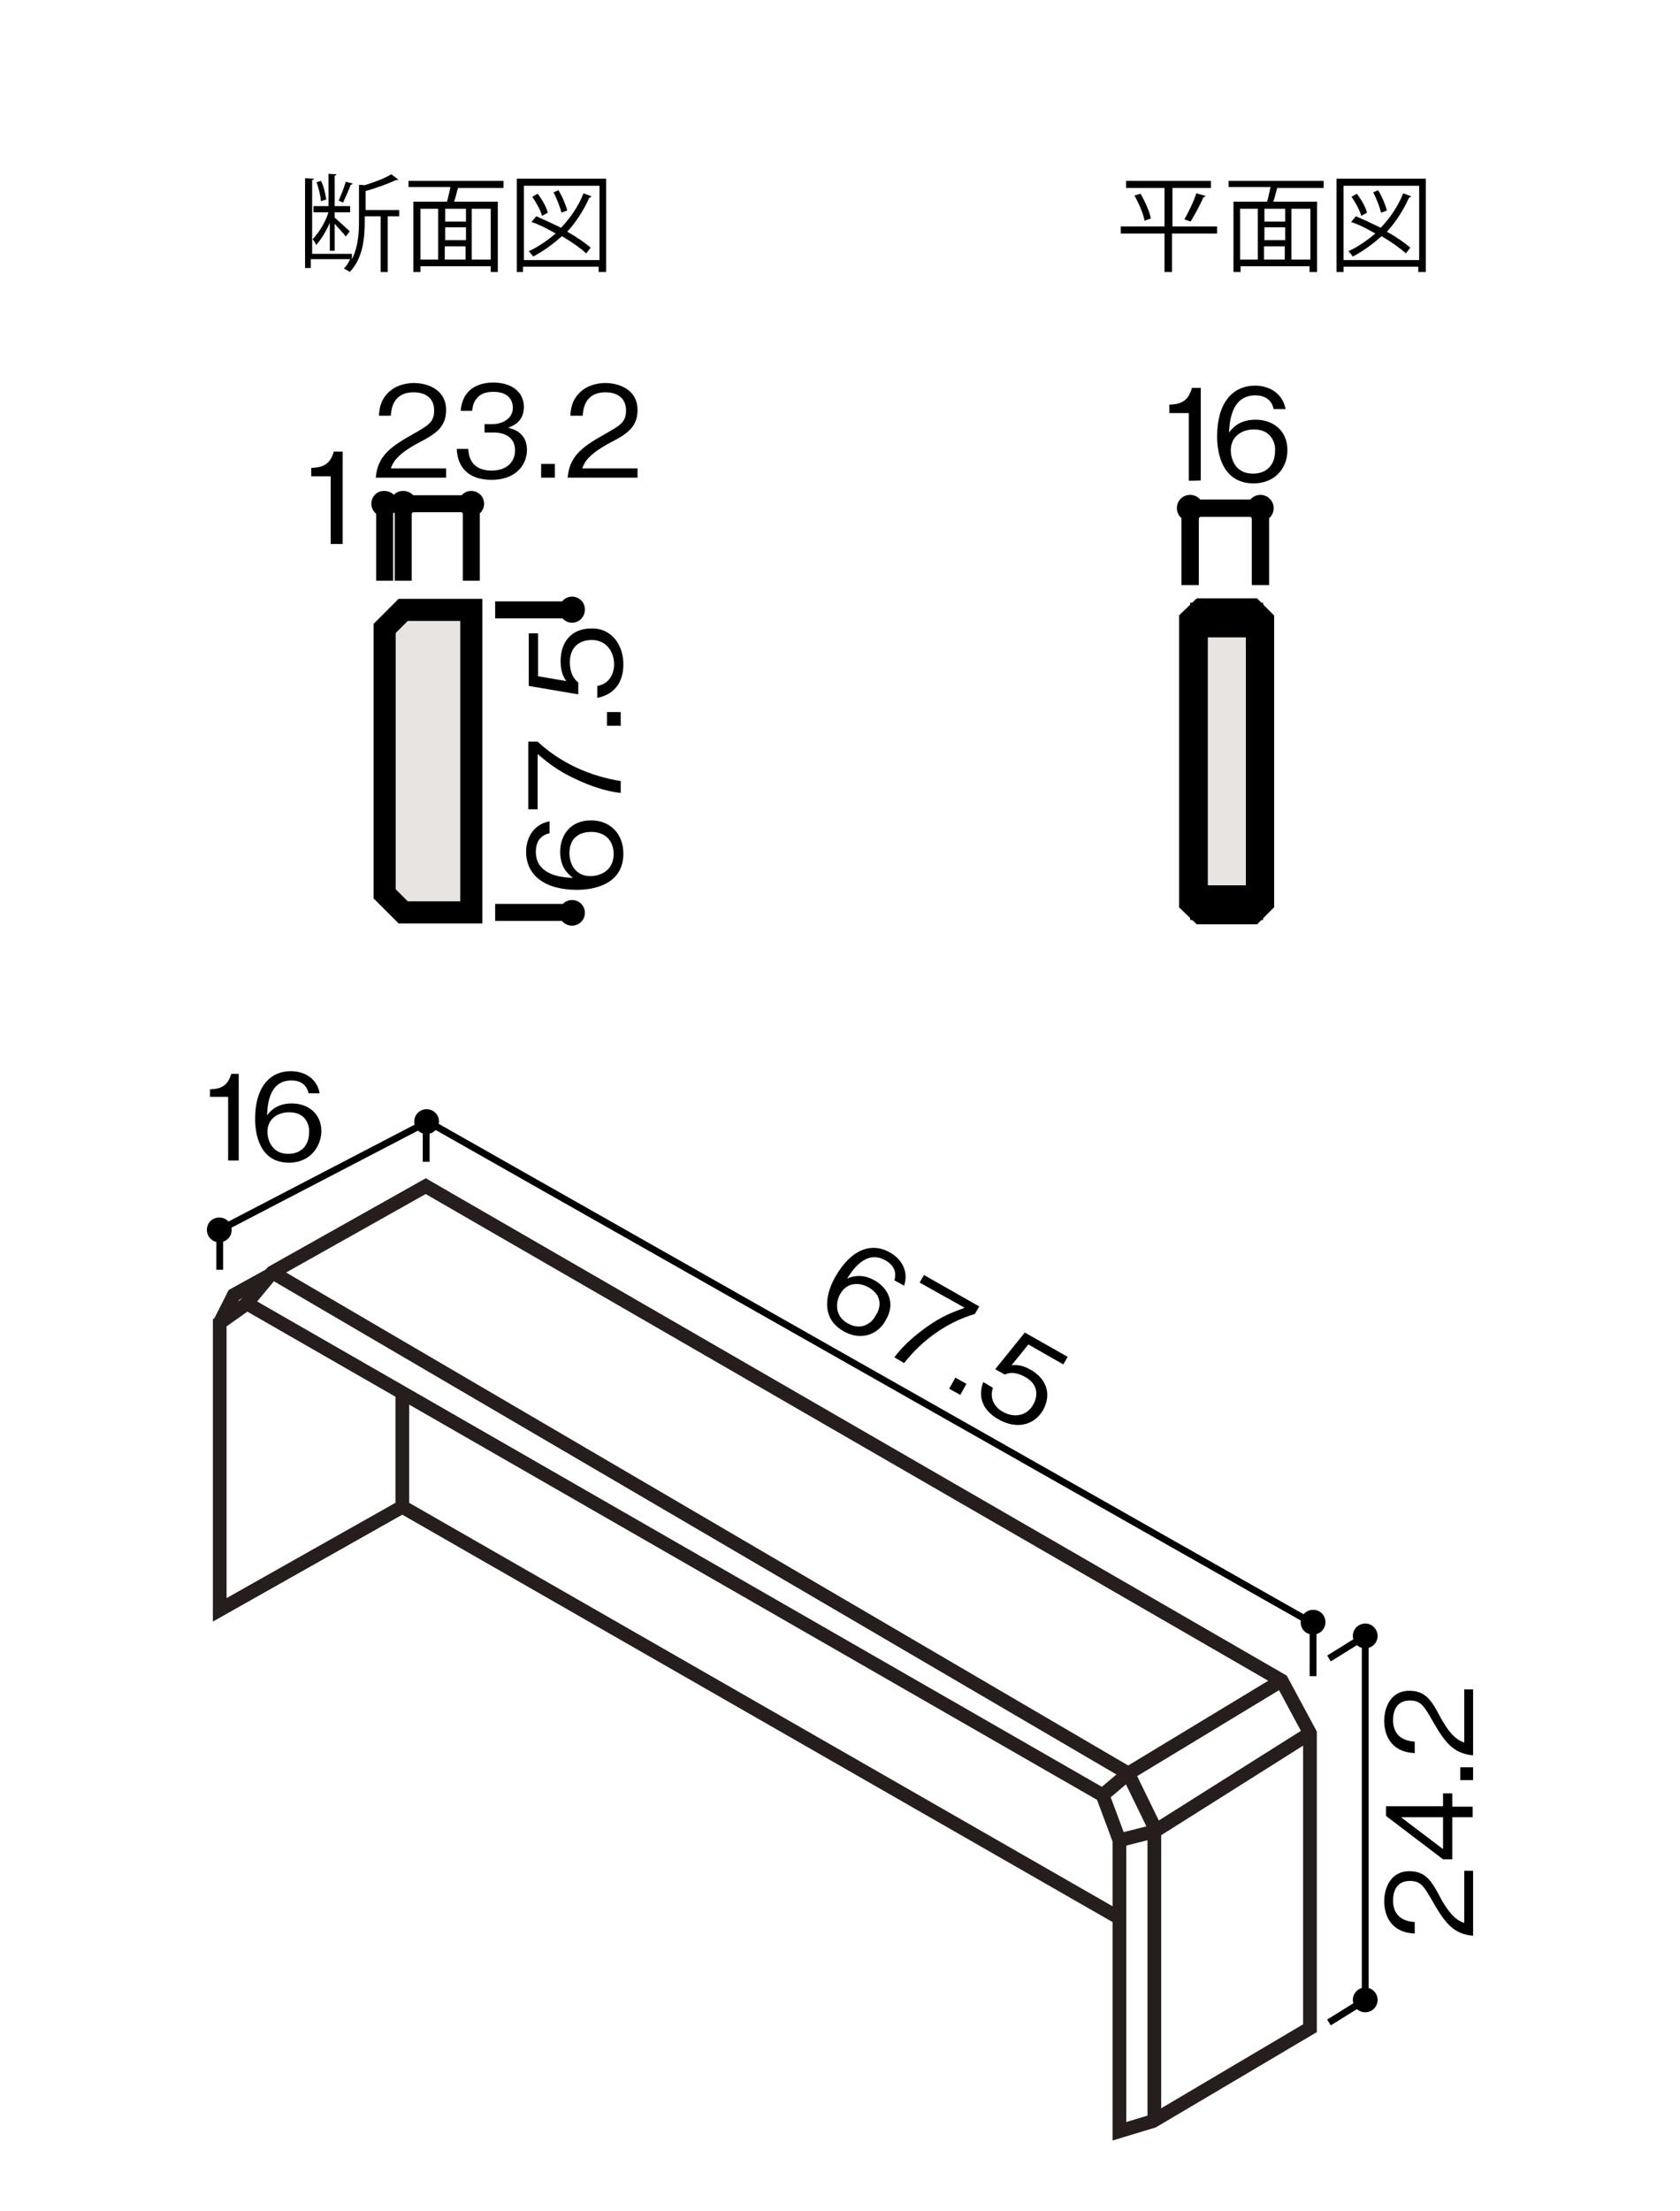 <?xml version="1.0" encoding="utf-8"?>
<!-- Generator: Adobe Illustrator 27.4.1, SVG Export Plug-In . SVG Version: 6.00 Build 0)  -->
<svg version="1.1" id="レイヤー_1" xmlns="http://www.w3.org/2000/svg" xmlns:xlink="http://www.w3.org/1999/xlink" x="0px"
	 y="0px" viewBox="0 0 380 500" style="enable-background:new 0 0 380 500;" xml:space="preserve">
<style type="text/css">
	.st0{fill:none;stroke:#000000;stroke-width:3.84;}
	.st1{fill:#E7E4E2;}
	.st2{fill:none;stroke:#000000;stroke-width:5;}
	.st3{fill:none;stroke:#000000;stroke-width:3.92;}
	.st4{fill:none;stroke:#000000;stroke-width:7.84;}
	.st5{fill:none;stroke:#000000;stroke-width:3;}
	.st6{fill:none;stroke:#251E1C;stroke-width:3.1;stroke-miterlimit:10;}
	.st7{fill:none;stroke:#000000;stroke-width:1.55;}
</style>
<g>
	<g id="_レイヤ_x2212__1">
		<g>
			<path d="M129.4,140.8c1.6,0,2.9-1.3,2.9-3c0-1.6-1.3-2.9-2.9-2.9s-2.9,1.3-2.9,2.9S127.7,140.8,129.4,140.8z"/>
			<path d="M129.4,209.3c1.6,0,2.9-1.3,2.9-2.9s-1.3-2.9-2.9-2.9s-2.9,1.3-2.9,2.9S127.7,209.3,129.4,209.3z"/>
			<line class="st0" x1="129.4" y1="137.9" x2="112" y2="137.9"/>
			<line class="st0" x1="112" y1="206.3" x2="129.4" y2="206.3"/>
			<g>
				<path d="M141,193c0,7.1-6.9,8.2-10.5,8.2c-7.4,0-11.5-3.4-11.5-8.6c0-2.7,1.3-6.1,5.3-6.9v2.7c-0.8,0.2-3.1,0.8-3.1,4.2
					c0,5.5,6.3,5.8,8.4,5.9c-1.5-1.1-2.9-2.8-2.9-5.9c0-3.7,2.3-7.1,6.9-7.1C137.7,185.4,141,188.3,141,193L141,193z M130.4,189.1
					c-1.2,0.9-1.6,2.4-1.6,3.8c0,2.6,1.5,5.2,4.7,5.2c2.1,0,5.3-1.1,5.3-5c0-3-1.9-5-5.1-5C132.8,188.1,131.4,188.3,130.4,189.1
					L130.4,189.1z"/>
				<path d="M140.4,176.6v2.7c-3.5-0.4-6.9-1.6-10.1-3.1c-4.3-2-6.3-3.7-8.7-5.7v12.5h-2.1v-15.3h2.1
					C126.8,172.5,133.4,175.5,140.4,176.6z"/>
				<path d="M140.4,164.1h-3.1v-3.1h3.1V164.1z"/>
				<path d="M141,150.2c0,4.5-2.4,6.9-5.9,7.6v-2.7c2.5-0.4,3.8-2.5,3.8-4.9c0-2.9-1.8-5.5-5.1-5.5c-1,0-4.9,0.3-4.9,5.1
					c0,1.3,0.3,3.3,1.9,4.5v2.7l-11.2-1.9v-11.9h2.1v9.7l6.4,1.1c-0.5-0.7-1.3-1.9-1.3-4.5c0-4.3,2.4-7.4,7-7.4
					C138.3,142,141,145.8,141,150.2z"/>
			</g>
			<polyline class="st0" points="106.6,131.3 106.6,113.9 87,113.9 87,131.3 			"/>
			<path d="M89.9,113.9c0-1.6-1.3-2.9-3-2.9s-2.9,1.3-2.9,2.9c0,1.6,1.3,2.9,2.9,2.9S89.9,115.5,89.9,113.9z"/>
			<line class="st0" x1="91.2" y1="113.9" x2="91.2" y2="131.3"/>
			<path d="M94.2,113.9c0-1.6-1.3-2.9-3-2.9s-2.9,1.3-2.9,2.9c0,1.6,1.3,2.9,2.9,2.9S94.2,115.5,94.2,113.9z"/>
			<path d="M109.5,113.9c0-1.6-1.3-2.9-2.9-2.9s-2.9,1.3-2.9,2.9c0,1.6,1.3,2.9,2.9,2.9S109.5,115.5,109.5,113.9z"/>
			<g>
				<path d="M85,108c0.4-5,3.5-7.1,8.7-10c3.1-1.8,4.5-2.5,4.5-5.2c0-3.3-2.7-4.1-4.6-4.1c-4.9,0-5.1,4.1-5.2,5.3h-2.7
					c0.1-1.2,0.2-3.2,1.9-5c2-2.2,5-2.4,6-2.4c3,0,7.3,1.4,7.3,6.1c0,3.7-2.1,5.3-6,7.3c-5.3,2.8-6,4.6-6.5,5.9h12.5v2.1H85L85,108z
					"/>
				<path d="M111.2,108.5c-2.4,0-5-0.6-6.6-2.8c-1.1-1.6-1.2-3.1-1.3-4.2h2.6c0.1,1.1,0.3,4.9,5.3,4.9c3.5,0,5.3-2,5.3-4.6
					c0-3-2.5-4-4.7-4h-2.2v-1.9h1.9c1.6,0,4.5-0.9,4.5-3.7c0-1.6-0.9-3.6-4.4-3.6c-1.4,0-2.8,0.3-3.7,1.4c-0.9,1-1,2.1-1.1,2.9h-2.6
					c0.4-5.1,4.2-6.4,7.4-6.4c4.2,0,6.9,2.2,6.9,5.5c0,3.5-2.7,4.4-3.6,4.7c1.2,0.3,4.3,1.1,4.3,5.1
					C119.1,105.6,116.2,108.5,111.2,108.5L111.2,108.5z"/>
				<path d="M122.4,108v-3.1h3.1v3.1H122.4z"/>
				<path d="M128.4,108c0.4-5,3.5-7.1,8.7-10c3.1-1.8,4.5-2.5,4.5-5.2c0-3.3-2.7-4.1-4.6-4.1c-4.9,0-5.1,4.1-5.2,5.3H129
					c0.1-1.2,0.2-3.2,1.9-5c2-2.2,5-2.4,6-2.4c3,0,7.3,1.4,7.3,6.1c0,3.7-2.1,5.3-6,7.3c-5.3,2.8-6,4.6-6.5,5.9h12.5v2.1H128.4
					L128.4,108z"/>
			</g>
			<path d="M74.8,123v-15.3h-4.4v-1.9c1.9-0.1,4.2-0.3,5.1-3.7h2V123L74.8,123L74.8,123z"/>
			<g>
				<polygon class="st1" points="87,202.1 91.2,206.3 106.6,206.3 106.6,137.9 91.2,137.9 87,142.1 				"/>
				<polygon class="st2" points="87,202.1 91.2,206.3 106.6,206.3 106.6,137.9 91.2,137.9 87,142.1 				"/>
			</g>
		</g>
	</g>
</g>
<g>
	<g id="_レイヤ_x2212__1_00000009576371237879264880000007491390259556143287_">
		<g>
			<polyline class="st3" points="285.1,132.3 285.1,114.9 269.2,114.9 269.2,132.3 			"/>
			<path d="M272.2,114.9c0-1.6-1.3-3-3-3s-3,1.3-3,3c0,1.6,1.3,3,3,3C270.9,117.9,272.2,116.5,272.2,114.9z"/>
			<path d="M288.1,114.9c0-1.6-1.3-3-3-3c-1.6,0-3,1.3-3,3c0,1.6,1.3,3,3,3S288.1,116.5,288.1,114.9z"/>
			<g>
				<path d="M268.9,108.7V93.4h-4.4v-1.9c1.9-0.1,4.2-0.3,5.1-3.8h2v20.9C271.5,108.7,268.9,108.7,268.9,108.7z"/>
				<path d="M283.6,109.3c-7.2,0-8.3-6.9-8.3-10.6c0-7.5,3.4-11.5,8.6-11.5c2.7,0,6.1,1.3,6.9,5.3h-2.7c-0.2-0.8-0.8-3.1-4.2-3.1
					c-5.5,0-5.8,6.3-5.9,8.4c1.1-1.5,2.8-2.9,6-2.9c3.8,0,7.2,2.3,7.2,6.9C291.2,106,288.2,109.3,283.6,109.3L283.6,109.3z
					 M287.4,98.7c-0.9-1.2-2.4-1.6-3.8-1.6c-2.6,0-5.2,1.5-5.2,4.7c0,2.1,1.1,5.3,5,5.3c3,0,5-1.9,5-5.1
					C288.5,101.2,288.3,99.8,287.4,98.7L287.4,98.7z"/>
			</g>
			<g>
				<polygon class="st1" points="283.3,137.8 285.7,140.2 285.7,204.1 283.3,206.5 271.7,206.5 269.2,204.1 269.2,140.2 
					271.7,137.8 				"/>
				<polygon class="st2" points="283.3,137.8 285.7,140.2 285.7,204.1 283.3,206.5 271.7,206.5 269.2,204.1 269.2,140.2 
					271.7,137.8 				"/>
			</g>
			<line class="st4" x1="285.7" y1="204.1" x2="269.2" y2="204.1"/>
			<line class="st4" x1="285.7" y1="140.2" x2="269.2" y2="140.2"/>
			<line class="st5" x1="271.7" y1="137" x2="271.7" y2="206.5"/>
			<line class="st5" x1="283.3" y1="137" x2="283.3" y2="206.5"/>
		</g>
	</g>
</g>
<g>
	<g id="_レイヤー_2">
		<g>
			<path class="st6" d="M91,315.7v25L49.7,364v-64.9l5.8-4.1"/>
			<polygon class="st6" points="61.6,287.7 96.3,268.2 289.9,380 296.3,391.9 296.3,458.6 260.8,479.6 253.2,481.9 253.2,416.1 
				249.4,405.9 55.8,294.7 			"/>
			<polyline class="st6" points="61.6,287.7 255.2,401 261.1,413.1 261.1,479.6 			"/>
			<polyline class="st6" points="253.2,416.1 261.1,414.1 296.3,391.9 			"/>
			<polyline class="st6" points="289.9,380 255.2,401 249.4,405.9 			"/>
			<line class="st6" x1="91" y1="340.7" x2="253.2" y2="433.7"/>
			<polyline class="st6" points="49.7,299.1 52.9,292.8 61.6,288 			"/>
			<path d="M308.8,372.7c1.5,0,2.8-1.2,2.8-2.8c0-1.5-1.2-2.8-2.8-2.8c-1.5,0-2.8,1.2-2.8,2.8S307.3,372.7,308.8,372.7z"/>
			<path d="M297,369.6c1.5,0,2.8-1.2,2.8-2.8s-1.2-2.8-2.8-2.8c-1.5,0-2.8,1.2-2.8,2.8S295.4,369.6,297,369.6z"/>
			<path d="M96.5,256.4c1.5,0,2.8-1.2,2.8-2.8c0-1.5-1.2-2.8-2.8-2.8c-1.5,0-2.8,1.2-2.8,2.8C93.7,255.2,94.9,256.4,96.5,256.4z"/>
			<path d="M49.6,280.9c1.5,0,2.8-1.2,2.8-2.8s-1.2-2.8-2.8-2.8s-2.8,1.2-2.8,2.8S48.1,280.9,49.6,280.9z"/>
			<circle cx="308.8" cy="452.2" r="2.8"/>
			<polyline class="st7" points="300.6,457.3 308.8,452.2 308.8,369.9 300.6,375 			"/>
			<g>
				<path d="M333.2,437.7c-4.7-0.4-6.6-3.3-9.4-8.2c-1.7-2.9-2.4-4.2-4.9-4.2c-3.1,0-3.8,2.5-3.8,4.4c0,4.6,3.9,4.8,4.9,4.9v2.6
					c-1.1-0.1-3-0.2-4.7-1.7c-2.1-1.9-2.2-4.7-2.2-5.6c0-2.8,1.3-6.8,5.7-6.8c3.5,0,4.9,2,6.8,5.6c2.6,4.9,4.3,5.6,5.6,6.1v-11.8h2
					V437.7L333.2,437.7z"/>
				<path d="M328.5,408.5h4.6v2.4h-4.6v9.5h-2.1l-12.9-9.8v-2.2h12.9v-2.9h2.1V408.5L328.5,408.5z M316.9,410.9l9.5,7.2v-7.2H316.9z
					"/>
				<path d="M333.2,402.5h-2.9v-2.9h2.9V402.5z"/>
				<path d="M333.2,396.9c-4.7-0.4-6.6-3.3-9.4-8.2c-1.7-2.9-2.4-4.2-4.9-4.2c-3.1,0-3.8,2.5-3.8,4.4c0,4.6,3.9,4.8,4.9,4.9v2.6
					c-1.1-0.1-3-0.2-4.7-1.7c-2.1-1.9-2.2-4.7-2.2-5.6c0-2.8,1.3-6.8,5.7-6.8c3.5,0,4.9,2,6.8,5.6c2.6,4.9,4.3,5.6,5.6,6.1V382h2
					V396.9z"/>
			</g>
			<g>
				<path d="M51.6,262.4V248h-4.1v-1.7c1.7-0.1,3.9-0.2,4.8-3.5H54v19.6L51.6,262.4L51.6,262.4z"/>
				<path d="M65.4,262.9c-6.7,0-7.7-6.5-7.7-9.9c0-7,3.2-10.8,8.1-10.8c2.5,0,5.8,1.2,6.5,5h-2.5c-0.2-0.8-0.8-2.9-3.9-2.9
					c-5.2,0-5.4,5.9-5.5,7.9c1-1.4,2.7-2.7,5.6-2.7c3.5,0,6.7,2.1,6.7,6.4C72.5,259.8,69.7,262.9,65.4,262.9z M69,253
					c-0.8-1.1-2.2-1.5-3.6-1.5c-2.5,0-4.9,1.4-4.9,4.4c0,2,1.1,5,4.7,5c2.8,0,4.7-1.8,4.7-4.8C70,255.3,69.8,254,69,253L69,253z"/>
			</g>
			<g>
				<path d="M190.8,301c-5.8-3.3-3.5-9.5-1.8-12.4c3.5-6.1,8.1-7.8,12.3-5.4c2.2,1.2,4.4,3.9,3.2,7.5l-2.2-1.2
					c0.2-0.7,0.8-2.9-2-4.5c-4.5-2.6-7.6,2.4-8.7,4.1c1.6-0.7,3.7-1,6.2,0.4c3.1,1.7,4.8,5.2,2.6,8.9
					C198.6,301.9,194.6,303.2,190.8,301L190.8,301z M198.9,294.2c-0.2-1.4-1.2-2.4-2.4-3.1c-2.1-1.2-4.9-1.2-6.4,1.4
					c-1,1.7-1.5,4.9,1.6,6.7c2.4,1.4,5,0.8,6.4-1.8C198.6,296.7,199.1,295.4,198.9,294.2L198.9,294.2z"/>
				<path d="M204.5,308.2l-2.2-1.3c2-2.7,4.5-4.8,7.2-6.8c3.7-2.6,6-3.4,8.7-4.4L208,290l1-1.7l12.5,7.1l-1,1.7
					C214.1,299,208.6,303,204.5,308.2L204.5,308.2z"/>
				<path d="M214.7,314l1.4-2.5l2.5,1.4l-1.4,2.5C217.2,315.4,214.7,314,214.7,314z"/>
				<path d="M225.8,320.9c-3.7-2.1-4.6-5.2-3.4-8.4l2.2,1.3c-0.8,2.2,0.2,4.3,2.2,5.4c2.4,1.4,5.4,1.1,6.9-1.6
					c0.5-0.8,2-4.2-1.9-6.3c-1.1-0.6-2.9-1.3-4.5-0.5l-2.2-1.2l6.7-8.3l9.7,5.5l-1,1.7l-7.9-4.5l-3.8,4.7c0.8-0.1,2.2-0.2,4.3,1
					c3.5,2,4.9,5.4,2.8,9.2C233.6,322.7,229.4,323,225.8,320.9L225.8,320.9z"/>
			</g>
			<polyline class="st7" points="96.4,262.7 96.4,253.4 297,367.1 297,379 			"/>
			<polyline class="st7" points="49.7,287.1 49.7,278.1 96.8,253.6 			"/>
		</g>
	</g>
</g>
<g>
	<path d="M275.3,51.2v1.6h-10.2v8.7h-1.7v-8.7h-9.9v-1.6h9.9v-8.7h-8.7v-1.6h19.2v1.6h-8.7v8.7C265.2,51.2,275.3,51.2,275.3,51.2z
		 M258.9,49.9c-0.3-1.6-1.3-3.9-2.3-5.7l1.4-0.4c1,1.8,2.1,4.2,2.3,5.6L258.9,49.9z M272.7,44.3c-0.1,0.1-0.3,0.3-0.5,0.3
		c-0.7,1.7-2,4-2.9,5.5l-1.4-0.5c0.9-1.6,2.1-4,2.7-5.9L272.7,44.3z"/>
	<path d="M299.2,42.5h-10c0,0-0.1,0-0.3,0c-0.3,0.9-0.5,2.1-0.9,3.1h9.9v15.9h-1.7v-1.3h-15.6v1.3H279V45.6h7.6
		c0.3-0.9,0.5-2.2,0.8-3.3h-9.5v-1.4h21.5v1.6H299.2z M280.5,47.2v11.5h4V47.2H280.5z M290.7,50.1v-2.9H286v2.9H290.7z M290.7,54.4
		v-3H286v2.9h4.7V54.4z M285.9,55.7v3h4.7v-3H285.9z M296.4,58.7V47.2h-4.3v11.5H296.4z"/>
	<path d="M302.3,40.4h20.2v21.1h-1.7v-1.2h-16.9v1.2h-1.6C302.3,61.5,302.3,40.4,302.3,40.4z M303.9,58.8h17.1V42h-17.1V58.8z
		 M306.7,48.9c1.8,0.8,3.8,1.7,5.6,2.6c2.1-2.2,3.9-4.8,5.1-7.8l1.8,0.7c-0.1,0.1-0.3,0.3-0.5,0.3c-1.3,2.9-3,5.5-5,7.7
		c2.2,1.2,4,2.5,5.3,3.6l-1,1.3c-1.3-1.2-3.3-2.6-5.5-3.9c-2,1.8-4.2,3.4-6.5,4.6c-0.3-0.4-0.7-0.9-1-1.2c2.2-1,4.3-2.5,6.1-4
		c-1.8-1-3.6-2-5.5-2.6L306.7,48.9z M306.9,43.8c1,1.3,2,3,2.3,4.3l-1.3,0.7c-0.3-1.2-1.3-3-2.2-4.3L306.9,43.8z M311.7,43
		c0.9,1.4,1.7,3.4,2,4.6l-1.3,0.5c-0.3-1.2-1-3.1-1.8-4.6L311.7,43z"/>
</g>
<g>
	<path d="M90.3,47.5v1.4h-2.6v12.6h-1.6V48.9h-3.6v1c0,4-0.4,8.5-3.4,11.6c-0.3-0.3-0.9-0.5-1.3-0.8c0.7-0.7,1-1.3,1.4-2.1h-8.9v2
		H69V40.3l2,0.1c0,0.1-0.1,0.3-0.4,0.3v16.7h9v1.2c1.4-2.7,1.6-5.9,1.6-8.6v-8.2c0.5,0,0.9,0,1.2,0.1c2.3-0.7,4.7-1.6,6.1-2.5
		l1.6,1.2c-0.1,0.1-0.3,0.1-0.5,0.1c-1.7,0.8-4.4,1.8-6.9,2.5v4.3H90.3z M74.6,56.7v-6.3c-0.9,2-2,3.8-3.1,5c-0.1-0.4-0.5-1-0.8-1.3
		c1.3-1.3,2.9-3.8,3.6-6.1h-3.4v-1.4h3.4v-7.3l1.8,0.1c0,0.1-0.1,0.3-0.4,0.3v6.9h3.5V48h-3.5v1.2c0.8,0.7,2.9,2.6,3.4,3.1l-0.9,1.2
		c-0.4-0.7-1.6-1.8-2.5-2.9v6.1H74.6z M72.6,40.9c0.7,1.3,1,3.1,1.2,4.2l-1.2,0.4c-0.1-1.2-0.5-2.9-1-4.3L72.6,40.9z M79.8,41.5
		c-0.1,0.1-0.3,0.3-0.5,0.3c-0.4,1.2-1.2,2.9-1.7,4c-0.3-0.1-0.8-0.4-1-0.4c0.5-1.2,1.3-3.1,1.6-4.3L79.8,41.5z"/>
	<path d="M113.8,42.5h-9.9c0,0-0.1,0-0.3,0c-0.3,0.9-0.5,2.1-0.9,3.1h9.9v15.9H111v-1.3H95.1v1.3h-1.6V45.6h7.6
		c0.3-0.9,0.5-2.2,0.8-3.3h-9.5v-1.4h21.5v1.6H113.8z M95.1,47.2v11.5h4V47.2H95.1z M105.4,50.1v-2.9h-4.7v2.9H105.4z M105.4,54.4
		v-3h-4.7v2.9h4.7V54.4z M100.6,55.7v3h4.7v-3H100.6z M111,58.7V47.2h-4.3v11.5H111z"/>
	<path d="M116.9,40.4h20.2v21.1h-1.7v-1.2h-17.1v1.2h-1.4V40.4z M118.5,58.8h17.1V42h-17.1V58.8z M121.3,48.9
		c1.8,0.8,3.8,1.7,5.6,2.6c2.1-2.2,3.9-4.8,5.1-7.8l1.8,0.7c-0.1,0.1-0.3,0.3-0.5,0.3c-1.3,2.9-3,5.5-5,7.7c2.2,1.2,4,2.5,5.3,3.6
		l-1,1.3c-1.3-1.2-3.3-2.6-5.5-3.9c-2,1.8-4.2,3.4-6.5,4.6c-0.3-0.4-0.7-0.9-1-1.2c2.2-1,4.3-2.5,6.1-4c-1.8-1-3.6-2-5.5-2.6
		L121.3,48.9z M121.6,43.8c1,1.3,2,3,2.3,4.3l-1.3,0.7c-0.3-1.2-1.3-3-2.2-4.3L121.6,43.8z M126.3,43c0.9,1.4,1.7,3.4,2,4.6
		l-1.3,0.5c-0.3-1.2-1-3.1-1.8-4.6L126.3,43z"/>
</g>
</svg>
